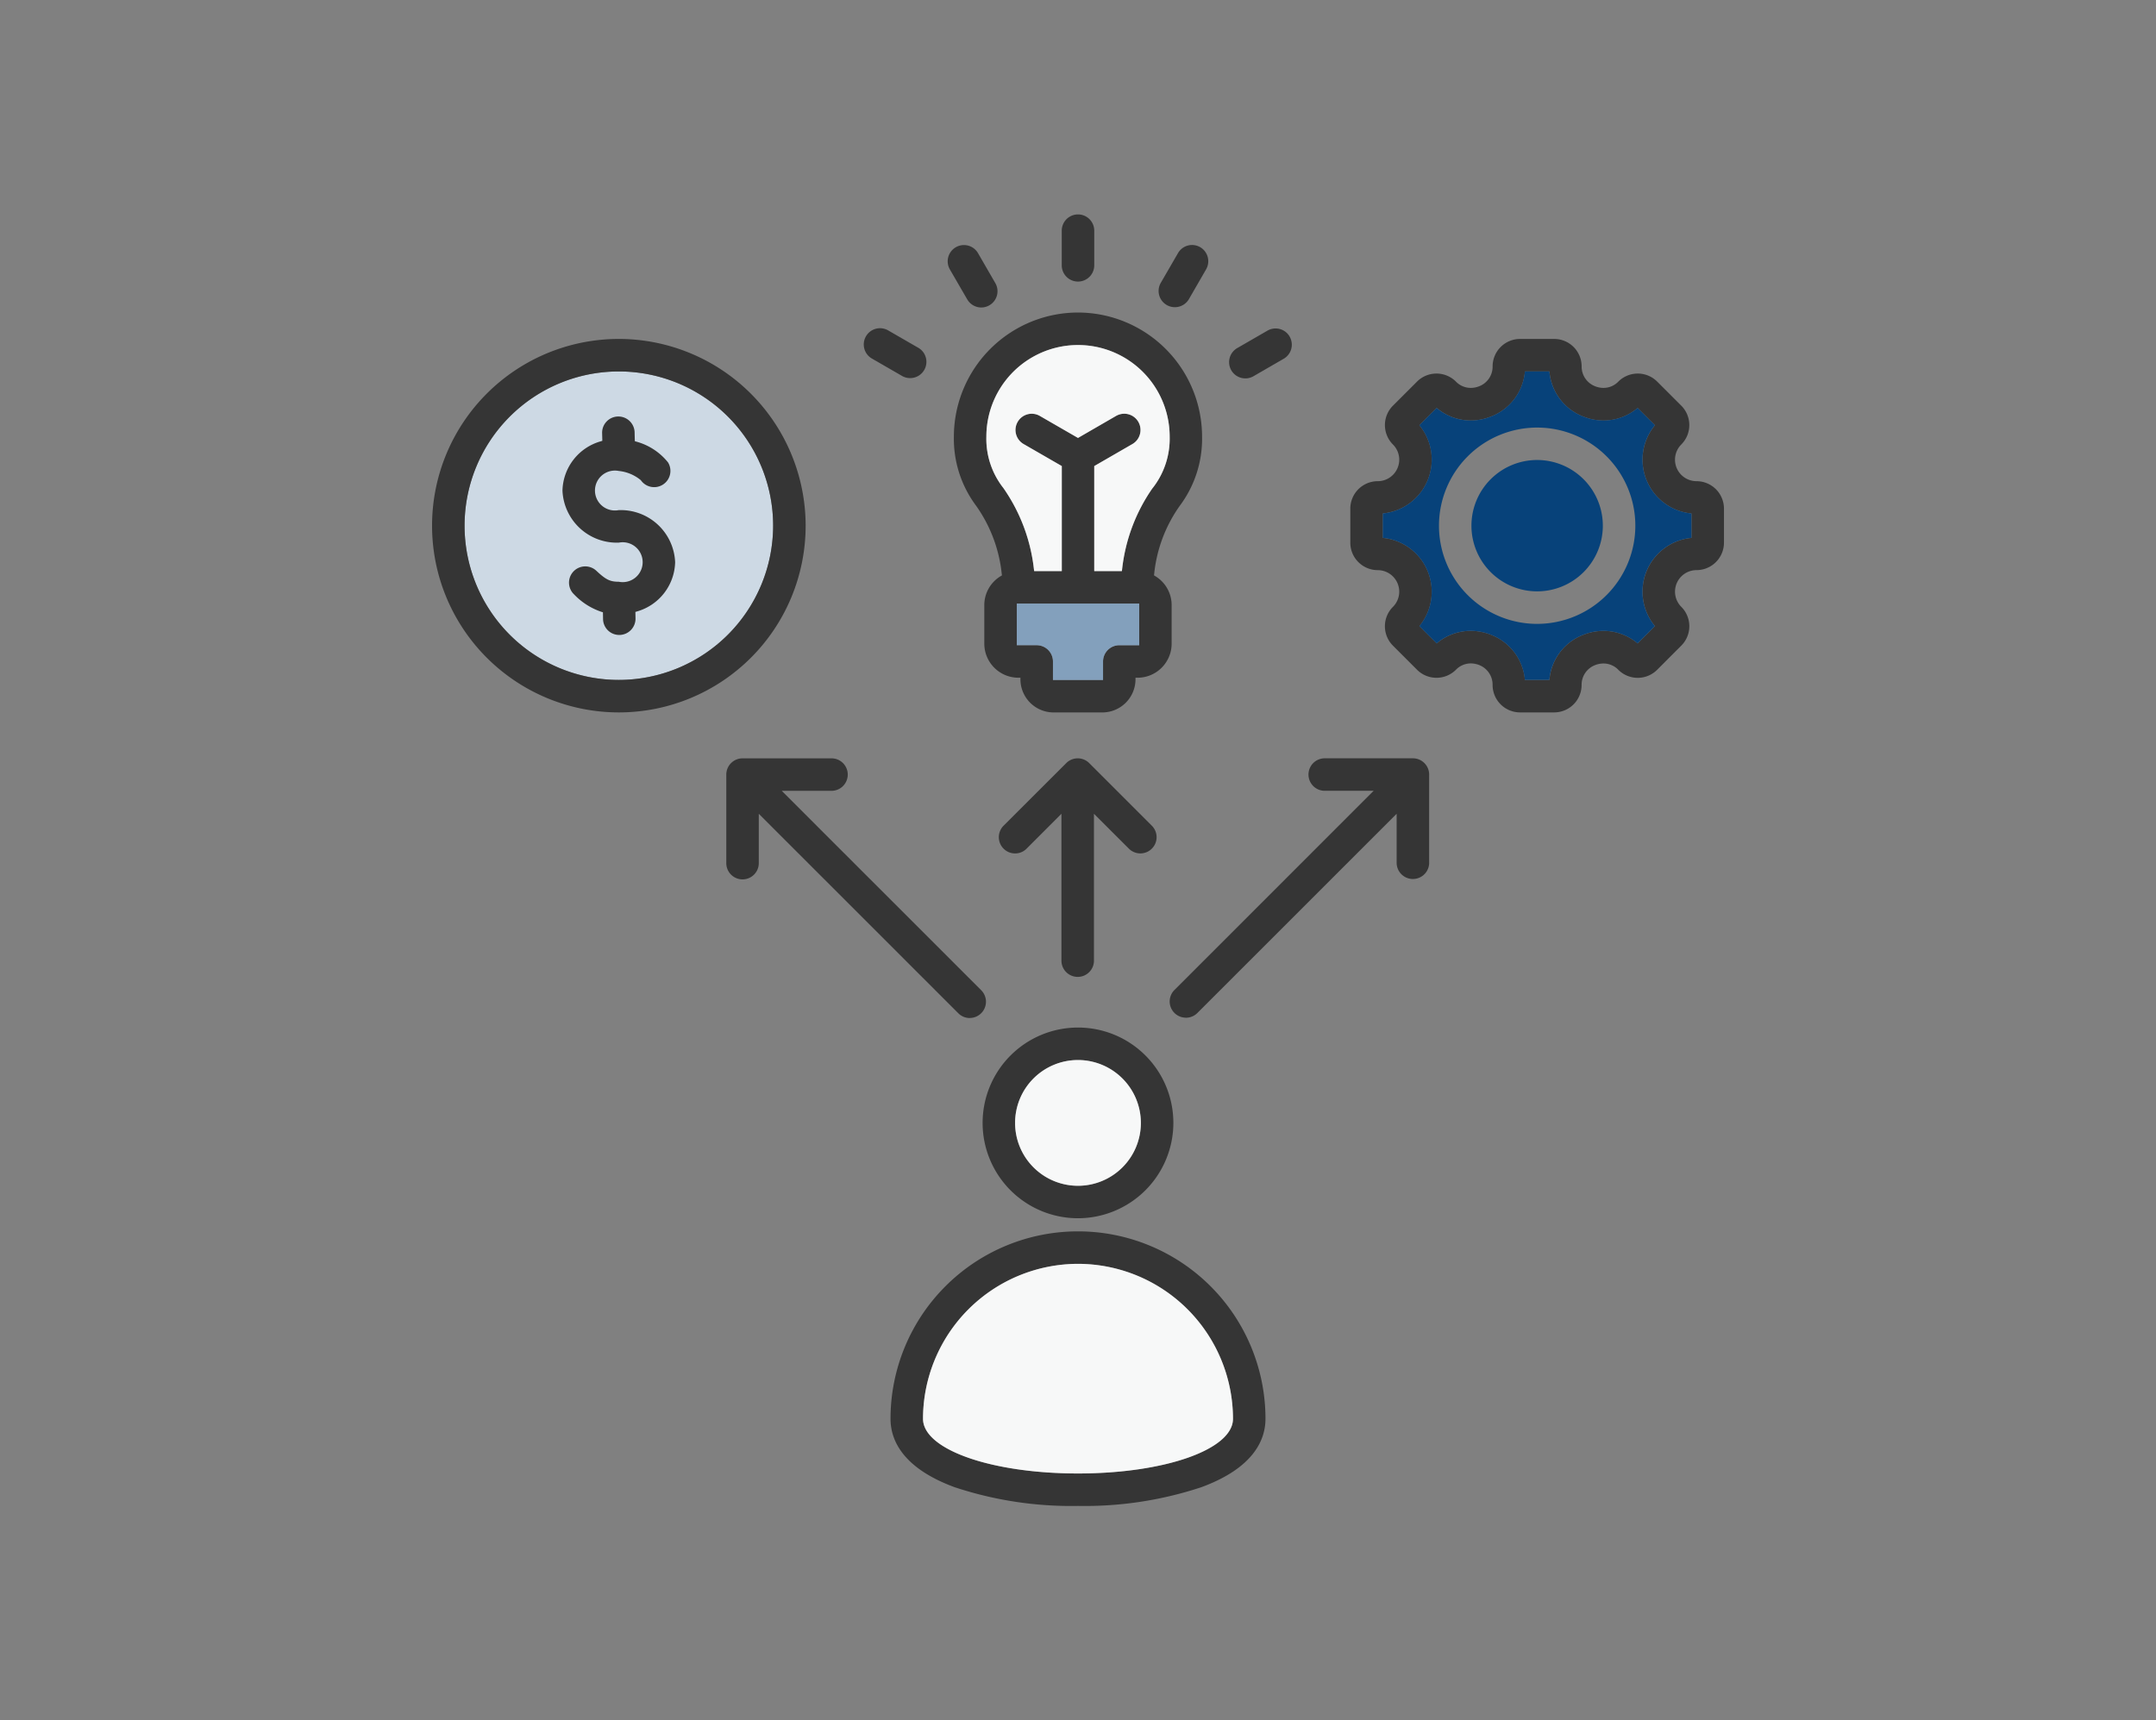 <svg xmlns="http://www.w3.org/2000/svg" xmlns:xlink="http://www.w3.org/1999/xlink" width="218" height="174" viewBox="0 0 218 174">
  <rect x="0" y="0" width="218" height="174" fill="#808080" stroke="none"/>
  <defs>
    <clipPath id="clip-path">
      <rect id="Rectangle_26067" data-name="Rectangle 26067" width="218" height="174" fill="none"/>
    </clipPath>
  </defs>
  <g id="Group_56932" data-name="Group 56932" transform="translate(-59.5 30.527)">
    <g id="Component_153_1" data-name="Component 153 – 1" transform="translate(59.5 -30.527)">
      <g id="Group_50708" data-name="Group 50708">
        <g id="Group_50708-2" data-name="Group 50708" clip-path="url(#clip-path)">
          <path id="Path_8440" data-name="Path 8440" d="M62.574,68.769a15.6,15.6,0,1,1,15.6-15.6,15.62,15.62,0,0,1-15.6,15.6" fill="#cdd9e4"/>
          <path id="Path_8441" data-name="Path 8441" d="M109,152.312a37.48,37.48,0,0,1-12.474-1.893c-5.357-1.974-6.482-4.853-6.482-6.921a18.956,18.956,0,0,1,37.912,0c0,2.068-1.125,4.948-6.486,6.921A37.468,37.468,0,0,1,109,152.312m0-24.485A15.689,15.689,0,0,0,93.33,143.5c0,3.1,6.883,5.53,15.67,5.53s15.671-2.429,15.671-5.53A15.689,15.689,0,0,0,109,127.827m0-4.611a9.644,9.644,0,1,1,9.643-9.645A9.657,9.657,0,0,1,109,123.216m0-16a6.359,6.359,0,1,0,6.357,6.358A6.367,6.367,0,0,0,109,107.213m-10.938-4.248a1.627,1.627,0,0,1-1.163-.481L76.723,82.308V87.3a1.642,1.642,0,1,1-3.285,0V78.341A1.644,1.644,0,0,1,75.08,76.7h8.955a1.643,1.643,0,1,1,0,3.285H79.043L99.219,100.16a1.644,1.644,0,0,1-1.157,2.8m21.846-.029a1.64,1.64,0,0,1-1.157-2.8l20.143-20.149h-4.987a1.643,1.643,0,0,1,0-3.285h8.956a1.644,1.644,0,0,1,1.643,1.641V87.3a1.644,1.644,0,0,1-3.287,0V82.308L121.07,102.456a1.637,1.637,0,0,1-1.162.48m-10.939-4.131a1.644,1.644,0,0,1-1.643-1.642V82.307L103.8,85.836a1.622,1.622,0,0,1-1.16.482,1.644,1.644,0,0,1-1.164-2.806l6.338-6.332a1.64,1.64,0,0,1,2.319,0l6.332,6.333a1.641,1.641,0,1,1-2.319,2.323l-3.532-3.528V97.163a1.644,1.644,0,0,1-1.643,1.642" fill="#353535"/>
          <path id="Path_8442" data-name="Path 8442" d="M109,127.828A15.689,15.689,0,0,0,93.329,143.5c0,3.1,6.884,5.53,15.671,5.53s15.671-2.429,15.671-5.53A15.689,15.689,0,0,0,109,127.828" fill="#f7f8f8"/>
          <path id="Path_8443" data-name="Path 8443" d="M109,107.213a6.359,6.359,0,1,0,6.357,6.358A6.367,6.367,0,0,0,109,107.213" fill="#f7f8f8"/>
          <path id="Path_8444" data-name="Path 8444" d="M62.574,34.28A18.887,18.887,0,1,0,81.461,53.167,18.909,18.909,0,0,0,62.574,34.28m0,34.489a15.6,15.6,0,1,1,15.6-15.6,15.62,15.62,0,0,1-15.6,15.6" fill="#353535"/>
          <path id="Path_8445" data-name="Path 8445" d="M62.574,51.592a2.018,2.018,0,1,1,0-3.957,4.137,4.137,0,0,1,2.221.931,1.644,1.644,0,0,0,2.75-1.8,6.209,6.209,0,0,0-3.209-2.1l-.147-.046-.021-.892a1.645,1.645,0,0,0-2.834-1.094,1.629,1.629,0,0,0-.451,1.172l.02.779-.155.049a5.315,5.315,0,0,0-3.875,4.986,5.5,5.5,0,0,0,5.7,5.263,2.017,2.017,0,1,1,0,3.957c-.887,0-1.311-.208-2.27-1.108a1.643,1.643,0,0,0-2.768,1.243,1.641,1.641,0,0,0,.514,1.146,6.82,6.82,0,0,0,2.765,1.761l.15.045.013.694a1.635,1.635,0,0,0,1.643,1.6h.04a1.651,1.651,0,0,0,1.6-1.683l-.014-.645.154-.048a5.316,5.316,0,0,0,3.865-4.986,5.5,5.5,0,0,0-5.695-5.263" fill="#353535"/>
          <path id="Path_8446" data-name="Path 8446" d="M109,31.61A12.565,12.565,0,0,0,96.45,44.161a11.308,11.308,0,0,0,2.25,6.994,14.5,14.5,0,0,1,2.591,6.9l.019.139-.12.073a3.42,3.42,0,0,0-1.664,2.943V65.1a3.45,3.45,0,0,0,3.443,3.446h.211l0,.211a3.355,3.355,0,0,0,3.342,3.3h4.945a3.357,3.357,0,0,0,3.347-3.3l0-.211h.212a3.449,3.449,0,0,0,3.442-3.446V61.207a3.426,3.426,0,0,0-1.666-2.943l-.119-.074.019-.138a14.4,14.4,0,0,1,2.592-6.9,11.309,11.309,0,0,0,2.251-6.994A12.566,12.566,0,0,0,109,31.61m6.189,33.649h-2.015a1.645,1.645,0,0,0-1.642,1.643V68.77h-5.063V66.9a1.645,1.645,0,0,0-1.643-1.643h-2.014V61.045h12.377Zm1.346-15.886a17.709,17.709,0,0,0-3.075,8.2l-.025.186h-2.792V47.14l3.855-2.227a1.625,1.625,0,0,0,.766-1,1.642,1.642,0,0,0-1.588-2.068,1.664,1.664,0,0,0-.822.219L109,44.294l-3.859-2.227a1.64,1.64,0,0,0-2.24.6,1.641,1.641,0,0,0,.6,2.245l3.86,2.226V57.761h-2.792l-.025-.185a17.773,17.773,0,0,0-3.085-8.211,8.036,8.036,0,0,1-1.725-5.2,9.267,9.267,0,0,1,18.535,0,8.1,8.1,0,0,1-1.73,5.212" fill="#353535"/>
          <path id="Path_8447" data-name="Path 8447" d="M130.4,34.041a1.641,1.641,0,0,0-2.242-.6l-3.038,1.754a1.643,1.643,0,1,0,1.642,2.846l3.036-1.755a1.642,1.642,0,0,0,.6-2.244" fill="#353535"/>
          <path id="Path_8448" data-name="Path 8448" d="M92.883,35.194,89.844,33.44A1.644,1.644,0,1,0,88.2,36.286l3.041,1.755a1.644,1.644,0,0,0,1.643-2.847" fill="#353535"/>
          <path id="Path_8449" data-name="Path 8449" d="M121.352,25a1.637,1.637,0,0,0-2.24.6l-1.758,3.035A1.644,1.644,0,0,0,120.2,30.28l1.752-3.037a1.648,1.648,0,0,0-.6-2.246" fill="#353535"/>
          <path id="Path_8450" data-name="Path 8450" d="M99.221,31.1a1.649,1.649,0,0,0,1.583-1.215,1.645,1.645,0,0,0-.163-1.25L98.888,25.6a1.644,1.644,0,0,0-2.848,1.643L97.8,30.279a1.647,1.647,0,0,0,1.424.821" fill="#353535"/>
          <path id="Path_8451" data-name="Path 8451" d="M109,28.479a1.644,1.644,0,0,0,1.643-1.642V23.33a1.643,1.643,0,1,0-3.286,0v3.507A1.644,1.644,0,0,0,109,28.479" fill="#353535"/>
          <path id="Path_8452" data-name="Path 8452" d="M171.537,48.668A2.176,2.176,0,0,1,170,44.956a2.779,2.779,0,0,0,0-3.925l-2.439-2.438a2.778,2.778,0,0,0-3.923,0,2.081,2.081,0,0,1-1.5.64,2.287,2.287,0,0,1-.867-.172,2.129,2.129,0,0,1-1.347-2.006,2.776,2.776,0,0,0-2.771-2.774H153.7a2.779,2.779,0,0,0-2.777,2.774,2.125,2.125,0,0,1-1.342,2.006,2.324,2.324,0,0,1-.87.172,2.081,2.081,0,0,1-1.5-.64,2.784,2.784,0,0,0-3.928,0l-2.438,2.438a2.778,2.778,0,0,0,0,3.925,2.175,2.175,0,0,1-1.534,3.712,2.779,2.779,0,0,0-2.777,2.775v3.448a2.779,2.779,0,0,0,2.777,2.775,2.176,2.176,0,0,1,1.535,3.712,2.773,2.773,0,0,0,0,3.925l2.438,2.439a2.784,2.784,0,0,0,3.928,0,2.083,2.083,0,0,1,1.5-.643,2.336,2.336,0,0,1,.868.171,2.135,2.135,0,0,1,1.341,2.008,2.78,2.78,0,0,0,2.777,2.776h3.452a2.776,2.776,0,0,0,2.771-2.776,2.125,2.125,0,0,1,1.345-2,2.344,2.344,0,0,1,.869-.172,2.083,2.083,0,0,1,1.5.64,2.776,2.776,0,0,0,3.923,0L170,65.3a2.775,2.775,0,0,0,0-3.925,2.177,2.177,0,0,1,1.539-3.712,2.779,2.779,0,0,0,2.777-2.775V51.443a2.779,2.779,0,0,0-2.777-2.775m-.508,5.733-.188.023a5.464,5.464,0,0,0-3.626,8.754l.117.149-1.745,1.745-.15-.118a5.313,5.313,0,0,0-3.3-1.146,5.543,5.543,0,0,0-2.129.43,5.356,5.356,0,0,0-3.326,4.342l-.022.189h-2.469l-.023-.188a5.373,5.373,0,0,0-3.326-4.346,5.554,5.554,0,0,0-2.129-.43,5.317,5.317,0,0,0-3.3,1.149l-.148.118-1.747-1.745.118-.149a5.47,5.47,0,0,0-3.626-8.754l-.188-.023V51.933l.188-.023a5.469,5.469,0,0,0,3.626-8.753l-.118-.15,1.746-1.744.149.117a5.313,5.313,0,0,0,3.3,1.148,5.54,5.54,0,0,0,2.126-.431,5.372,5.372,0,0,0,3.331-4.344l.023-.188h2.469l.022.19A5.358,5.358,0,0,0,160.01,42.1a5.544,5.544,0,0,0,2.129.431,5.307,5.307,0,0,0,3.3-1.148l.15-.117,1.745,1.744-.117.15a5.464,5.464,0,0,0,3.626,8.753l.188.023Z" fill="#353535"/>
          <path id="Path_8453" data-name="Path 8453" d="M155.427,46.525a6.643,6.643,0,1,0,6.641,6.643,6.65,6.65,0,0,0-6.641-6.643" fill="#07427a"/>
          <path id="Path_8454" data-name="Path 8454" d="M170.84,51.91a5.463,5.463,0,0,1-3.625-8.753l.117-.15-1.746-1.744-.149.117a5.307,5.307,0,0,1-3.3,1.148,5.549,5.549,0,0,1-2.13-.431,5.361,5.361,0,0,1-3.326-4.342l-.022-.19h-2.468l-.024.189a5.368,5.368,0,0,1-3.331,4.343,5.539,5.539,0,0,1-2.125.431,5.309,5.309,0,0,1-3.3-1.148l-.15-.117-1.745,1.744.117.15a5.469,5.469,0,0,1-3.625,8.753l-.189.023V54.4l.189.023a5.47,5.47,0,0,1,3.625,8.754l-.117.149,1.746,1.745.149-.118a5.313,5.313,0,0,1,3.3-1.149,5.552,5.552,0,0,1,2.128.43,5.369,5.369,0,0,1,3.326,4.346l.024.188h2.468l.022-.189a5.36,5.36,0,0,1,3.326-4.342,5.547,5.547,0,0,1,2.13-.43,5.313,5.313,0,0,1,3.3,1.146l.149.118,1.746-1.745-.117-.149a5.463,5.463,0,0,1,3.625-8.754l.189-.023V51.933ZM155.427,63.1a9.927,9.927,0,1,1,9.927-9.927,9.939,9.939,0,0,1-9.927,9.927" fill="#07427a"/>
          <path id="Path_8455" data-name="Path 8455" d="M115.188,65.259h-2.014a1.645,1.645,0,0,0-1.642,1.643v1.867h-5.064V66.9a1.645,1.645,0,0,0-1.642-1.643h-2.014V61.045h12.376Z" fill="#83a0bc"/>
          <path id="Path_8456" data-name="Path 8456" d="M116.535,49.373a17.709,17.709,0,0,0-3.075,8.2l-.025.186h-2.792V47.14l3.855-2.227a1.625,1.625,0,0,0,.766-1,1.642,1.642,0,0,0-1.588-2.068,1.664,1.664,0,0,0-.822.219L109,44.294l-3.859-2.227a1.64,1.64,0,0,0-2.24.6,1.641,1.641,0,0,0,.6,2.245l3.86,2.226V57.761h-2.792l-.025-.185a17.773,17.773,0,0,0-3.085-8.211,8.036,8.036,0,0,1-1.725-5.2,9.267,9.267,0,0,1,18.535,0,8.1,8.1,0,0,1-1.73,5.212" fill="#f7f8f8"/>
        </g>
      </g>
      <rect id="Rectangle_26010" data-name="Rectangle 26010" width="218" height="174" fill="none"/>
    </g>
  </g>
</svg>
